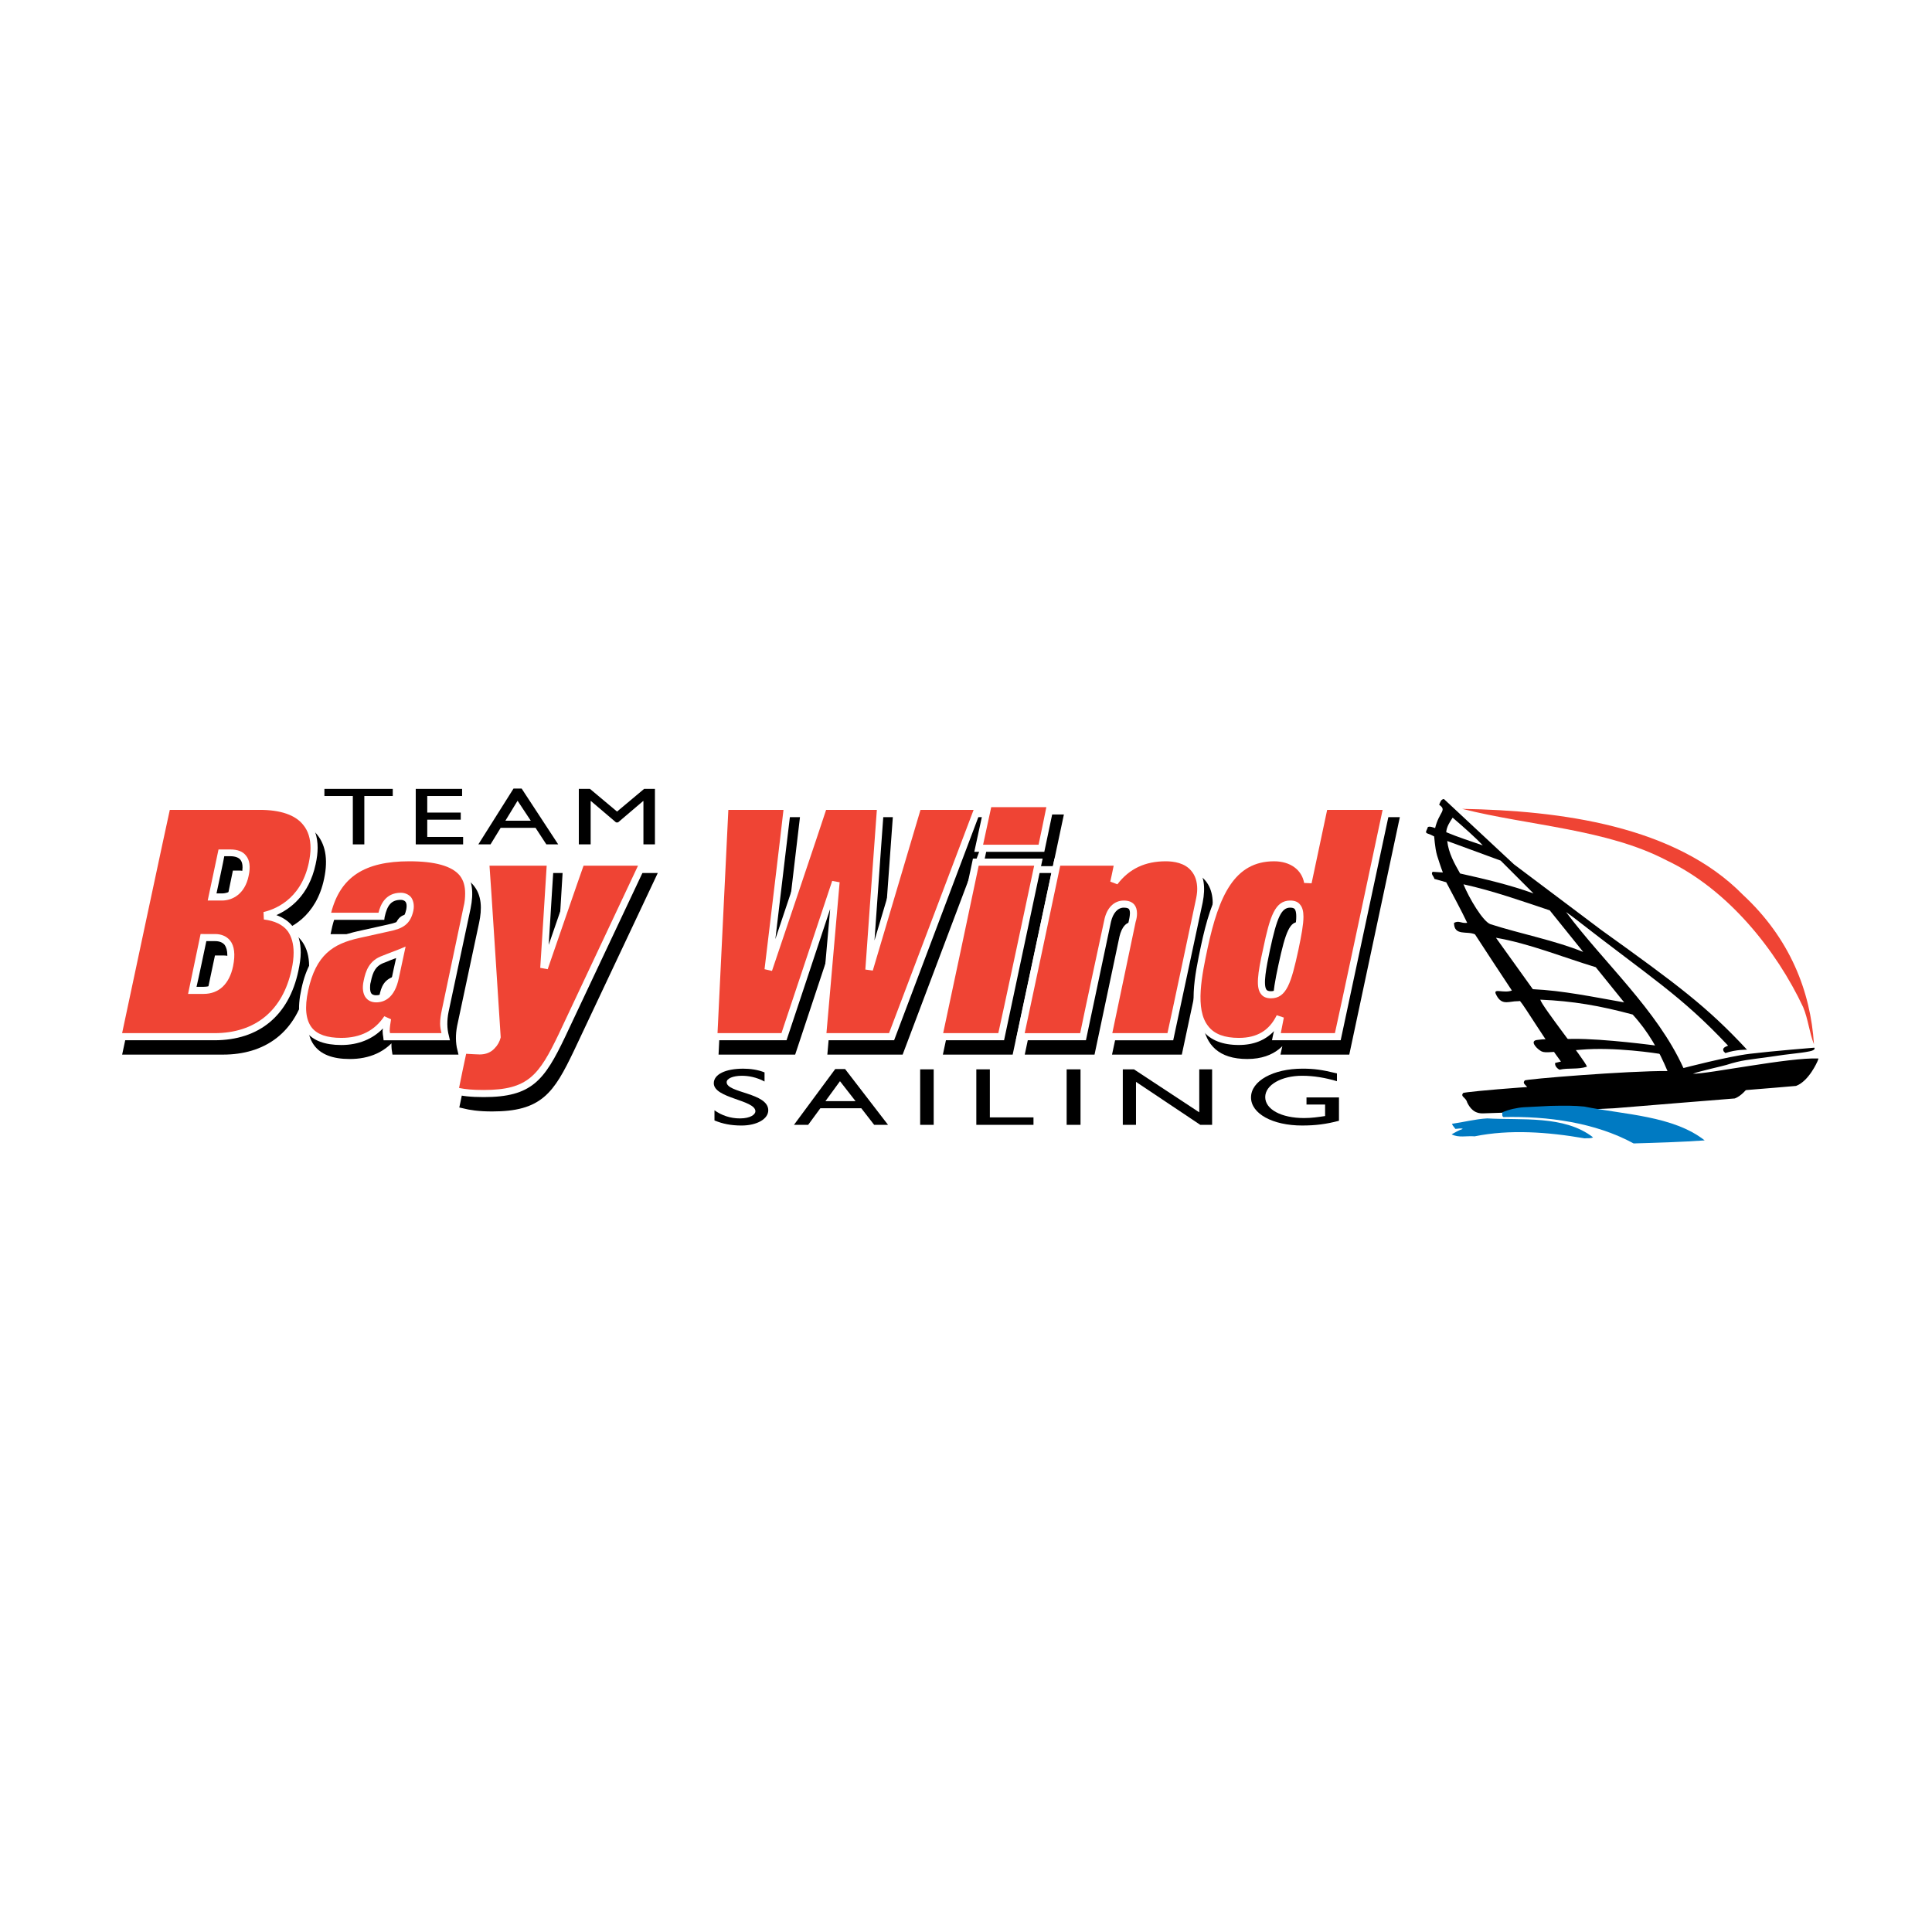 <?xml version="1.0" encoding="utf-8"?>
<!-- Generator: Adobe Illustrator 13.0.0, SVG Export Plug-In . SVG Version: 6.00 Build 14948)  -->
<!DOCTYPE svg PUBLIC "-//W3C//DTD SVG 1.0//EN" "http://www.w3.org/TR/2001/REC-SVG-20010904/DTD/svg10.dtd">
<svg version="1.0" id="Layer_1" xmlns="http://www.w3.org/2000/svg" xmlns:xlink="http://www.w3.org/1999/xlink" x="0px" y="0px"
	 width="192.756px" height="192.756px" viewBox="0 0 192.756 192.756" enable-background="new 0 0 192.756 192.756"
	 xml:space="preserve">
<g>
	<polygon fill-rule="evenodd" clip-rule="evenodd" fill="#FFFFFF" points="0,0 192.756,0 192.756,192.756 0,192.756 0,0 	"/>
	<path fill-rule="evenodd" clip-rule="evenodd" d="M76.278,107.904c-0.81-0.439-1.62-0.574-2.261-0.574
		c-0.878,0-1.519,0.27-1.519,0.643c0,1.08,4.152,1.045,4.152,2.801c0,0.877-1.148,1.52-2.667,1.52c-1.046,0-1.891-0.17-2.7-0.508
		v-1.012c0.708,0.506,1.586,0.811,2.531,0.811c1.08,0,1.553-0.406,1.553-0.709c0-1.148-4.152-1.283-4.152-2.803
		c0-0.877,1.148-1.451,2.937-1.451c0.708,0,1.451,0.102,2.126,0.371V107.904L76.278,107.904z"/>
	<path fill-rule="evenodd" clip-rule="evenodd" d="M83.805,107.871l1.553,1.99h-3.004L83.805,107.871L83.805,107.871z
		 M84.312,106.656h-0.979l-4.118,5.568h1.417l1.215-1.654h4.084l1.283,1.654h1.384L84.312,106.656L84.312,106.656z"/>
	<polygon fill-rule="evenodd" clip-rule="evenodd" points="91.805,106.689 93.155,106.689 93.155,112.225 91.805,112.225 
		91.805,106.689 	"/>
	<polygon fill-rule="evenodd" clip-rule="evenodd" points="98.758,111.482 103.111,111.482 103.111,112.225 97.408,112.225 
		97.408,106.689 98.758,106.689 98.758,111.482 	"/>
	<polygon fill-rule="evenodd" clip-rule="evenodd" points="106.42,106.689 107.804,106.689 107.804,112.225 106.42,112.225 
		106.42,106.689 	"/>
	<polygon fill-rule="evenodd" clip-rule="evenodd" points="120.933,112.225 119.752,112.225 113.339,107.938 113.339,112.225 
		112.022,112.225 112.022,106.689 113.136,106.689 119.65,110.977 119.65,106.689 120.933,106.689 120.933,112.225 	"/>
	<path fill-rule="evenodd" clip-rule="evenodd" d="M133.59,111.82c-1.282,0.336-2.329,0.473-3.679,0.473
		c-2.937,0-5.097-1.182-5.097-2.803c0-1.654,2.228-2.869,5.13-2.869c1.148,0,1.925,0.102,3.443,0.473v0.777
		c-1.147-0.338-2.295-0.541-3.477-0.541c-2.059,0-3.679,0.912-3.679,2.127s1.586,2.092,3.881,2.092c0.743,0,1.418-0.1,2.093-0.201
		v-1.148h-1.856v-0.709h3.24V111.82L133.59,111.82z"/>
	<polygon fill-rule="evenodd" clip-rule="evenodd" points="39.185,79.417 36.349,79.417 36.349,84.244 35.202,84.244 35.202,79.417 
		32.366,79.417 32.366,78.708 39.185,78.708 39.185,79.417 	"/>
	<polygon fill-rule="evenodd" clip-rule="evenodd" points="46.104,79.417 42.627,79.417 42.627,81.071 45.969,81.071 45.969,81.78 
		42.627,81.78 42.627,83.501 46.205,83.501 46.205,84.244 41.479,84.244 41.479,78.708 46.104,78.708 46.104,79.417 	"/>
	<path fill-rule="evenodd" clip-rule="evenodd" d="M51.639,79.89l1.316,1.992h-2.532L51.639,79.89L51.639,79.89z M52.044,78.675
		h-0.81l-3.51,5.569h1.215l1.013-1.654h3.477l1.08,1.654h1.182L52.044,78.675L52.044,78.675z"/>
	<polygon fill-rule="evenodd" clip-rule="evenodd" points="65.343,84.244 64.195,84.244 64.195,79.923 64.161,79.923 61.664,82.05 
		61.461,82.05 58.963,79.923 58.93,79.923 58.93,84.244 57.749,84.244 57.749,78.708 58.862,78.708 61.562,80.97 64.263,78.708 
		65.343,78.708 65.343,84.244 	"/>
	<path fill-rule="evenodd" clip-rule="evenodd" stroke="#000000" stroke-width="0.703" stroke-miterlimit="2.613" d="
		M21.161,94.977h1.147c1.485,0,1.789,1.215,1.451,2.767c-0.337,1.52-1.181,2.498-2.599,2.498h-1.114L21.161,94.977L21.161,94.977z
		 M12.621,104.867h9.62c3.982,0,7.054-2.025,8.033-6.615c1.012-4.659-1.789-5.3-3.038-5.435V92.75
		c1.519-0.304,4.016-1.553,4.759-5.164c0.81-3.814-1.181-5.704-5.231-5.704h-9.249L12.621,104.867L12.621,104.867z M22.95,86.505
		h0.877c1.316,0,1.822,0.742,1.485,2.228c-0.337,1.688-1.485,2.194-2.329,2.194h-0.945L22.95,86.505L22.95,86.505z"/>
	<path fill-rule="evenodd" clip-rule="evenodd" stroke="#000000" stroke-width="0.703" stroke-miterlimit="2.613" d="
		M40.298,98.959c-0.203,0.98-0.709,2.127-1.924,2.127c-0.878,0-1.114-0.709-0.878-1.754c0.203-1.047,0.54-1.824,1.654-2.229
		c0.742-0.236,1.249-0.405,1.688-0.675L40.298,98.959L40.298,98.959z M47.454,92.007c0.574-2.7-0.067-4.995-5.771-4.995
		c-4.961,0-7.426,1.924-8.269,5.839h5.501c0.203-0.979,0.607-1.991,1.924-1.991c0.675,0,1.08,0.473,0.911,1.35
		c-0.236,1.147-0.776,1.519-2.126,1.823l-3.038,0.675c-2.464,0.54-4.489,1.586-5.333,5.469c-0.708,3.375,0.338,5.129,3.646,5.129
		c1.789,0,3.477-0.607,4.59-2.295l0.067,0.035c-0.135,0.572-0.203,1.215-0.101,1.822h5.839c-0.203-0.811-0.203-1.688-0.034-2.566
		L47.454,92.007L47.454,92.007z"/>
	<path fill-rule="evenodd" clip-rule="evenodd" stroke="#000000" stroke-width="0.703" stroke-miterlimit="2.613" d="
		M49.344,87.451h6.413l-0.642,10.565h0.068l3.645-10.565h6.244l-8.134,17.247c-1.991,4.152-3.105,5.84-7.83,5.84
		c-1.35,0-2.161-0.135-2.869-0.305l0.844-4.049c0.54,0.066,1.08,0.1,1.62,0.1c0.506,0,0.945-0.168,1.249-0.471
		c0.27-0.305,0.438-0.609,0.506-0.945L49.344,87.451L49.344,87.451z"/>
	<polygon fill-rule="evenodd" clip-rule="evenodd" stroke="#000000" stroke-width="0.703" stroke-miterlimit="2.613" points="
		92.446,81.881 98.487,81.881 89.813,104.867 82.928,104.867 84.278,89.408 84.21,89.408 79.08,104.867 72.059,104.867 
		73.173,81.881 79.417,81.881 77.494,98.184 77.561,98.184 83.029,81.881 88.699,81.881 87.518,98.184 87.585,98.184 92.446,81.881 
			"/>
	<path fill-rule="evenodd" clip-rule="evenodd" stroke="#000000" stroke-width="0.703" stroke-miterlimit="2.613" d="
		M98.218,87.451h6.244l-3.713,17.417h-6.244L98.218,87.451L98.218,87.451z M99.467,81.611h6.244l-0.945,4.456h-6.244L99.467,81.611
		L99.467,81.611z"/>
	<path fill-rule="evenodd" clip-rule="evenodd" stroke="#000000" stroke-width="0.703" stroke-miterlimit="2.613" d="
		M113.845,93.357c0.271-1.35-0.067-1.721-0.877-1.721c-0.844,0-1.384,0.708-1.62,1.721l-2.431,11.51h-6.244l3.679-17.417h6.075
		l-0.438,1.991h0.068c1.282-1.688,3.037-2.43,5.13-2.43c2.228,0,3.982,1.215,3.308,4.388l-2.869,13.468h-6.244L113.845,93.357
		L113.845,93.357z"/>
	<path fill-rule="evenodd" clip-rule="evenodd" stroke="#000000" stroke-width="0.703" stroke-miterlimit="2.613" d="
		M130.046,96.159c-0.709,3.273-1.147,4.523-2.396,4.523c-1.215,0-1.147-1.25-0.438-4.523c0.709-3.274,1.147-4.523,2.362-4.523
		C130.822,91.636,130.755,92.884,130.046,96.159L130.046,96.159z M131.362,89.476h-0.067c-0.236-1.586-1.653-2.464-3.342-2.464
		c-4.32,0-5.906,3.982-6.919,8.876c-0.878,4.118-2.025,9.417,3.409,9.417c2.734,0,3.713-1.586,4.117-2.43h0.068l-0.439,1.992h6.144
		l4.894-22.986h-6.244L131.362,89.476L131.362,89.476z"/>
	<path fill-rule="evenodd" clip-rule="evenodd" fill="#EF4434" d="M20.317,93.56h1.147c1.485,0,1.755,1.215,1.451,2.768
		c-0.337,1.519-1.181,2.464-2.599,2.464h-1.114L20.317,93.56L20.317,93.56z M11.777,103.449h9.62c3.949,0,7.054-2.025,8.033-6.649
		c0.979-4.624-1.789-5.266-3.071-5.4l0.034-0.067c1.519-0.338,3.983-1.586,4.759-5.198c0.81-3.78-1.215-5.67-5.231-5.67h-9.282
		L11.777,103.449L11.777,103.449z M22.106,85.088h0.877c1.316,0,1.789,0.742,1.485,2.227c-0.371,1.654-1.485,2.194-2.329,2.194
		h-0.979L22.106,85.088L22.106,85.088z"/>
	<path fill-rule="evenodd" clip-rule="evenodd" fill="#EF4434" d="M39.455,97.508c-0.203,1.014-0.709,2.127-1.924,2.127
		c-0.877,0-1.113-0.709-0.877-1.721c0.203-1.047,0.541-1.857,1.654-2.228c0.708-0.27,1.249-0.439,1.687-0.675L39.455,97.508
		L39.455,97.508z M46.61,90.589c0.574-2.7-0.067-5.029-5.771-5.029c-4.961,0-7.425,1.958-8.27,5.873h5.468
		c0.236-1.013,0.642-1.991,1.958-1.991c0.675,0,1.081,0.473,0.878,1.35c-0.236,1.114-0.743,1.519-2.093,1.789l-3.071,0.675
		c-2.464,0.54-4.489,1.62-5.299,5.467c-0.708,3.41,0.304,5.164,3.646,5.164c1.755,0,3.476-0.607,4.557-2.328l0.067,0.033
		c-0.102,0.609-0.203,1.25-0.102,1.857h5.873c-0.236-0.811-0.236-1.688-0.034-2.6L46.61,90.589L46.61,90.589z"/>
	<path fill-rule="evenodd" clip-rule="evenodd" fill="#EF4434" d="M48.466,86.033h6.447l-0.675,10.564h0.067l3.679-10.564h6.245
		l-8.168,17.247c-1.958,4.152-3.105,5.84-7.797,5.84c-1.35,0-2.16-0.135-2.902-0.303l0.877-4.051c0.54,0.066,1.08,0.102,1.62,0.102
		c0.506,0,0.911-0.17,1.215-0.508c0.303-0.27,0.472-0.607,0.54-0.91L48.466,86.033L48.466,86.033z"/>
	<polygon fill-rule="evenodd" clip-rule="evenodd" fill="#EF4434" points="91.602,80.463 97.644,80.463 88.969,103.449 
		82.05,103.449 83.4,87.99 83.366,87.99 78.236,103.449 71.215,103.449 72.33,80.463 78.574,80.463 76.616,96.732 76.684,96.732 
		82.185,80.463 87.855,80.463 86.674,96.732 86.742,96.732 91.602,80.463 	"/>
	<path fill-rule="evenodd" clip-rule="evenodd" fill="#EF4434" d="M97.374,86.033h6.244l-3.713,17.417h-6.244L97.374,86.033
		L97.374,86.033z M98.589,80.193h6.244l-0.945,4.456h-6.244L98.589,80.193L98.589,80.193z"/>
	<path fill-rule="evenodd" clip-rule="evenodd" fill="#EF4434" d="M112.968,91.906c0.304-1.316-0.034-1.688-0.844-1.688
		c-0.845,0-1.418,0.709-1.621,1.688l-2.464,11.543h-6.244l3.713-17.417h6.042l-0.405,1.991h0.067
		c1.283-1.721,3.004-2.464,5.097-2.464c2.228,0,4.017,1.249,3.342,4.422l-2.869,13.467h-6.244L112.968,91.906L112.968,91.906z"/>
	<path fill-rule="evenodd" clip-rule="evenodd" fill="#EF4434" d="M129.202,94.707c-0.709,3.309-1.182,4.557-2.396,4.557
		s-1.147-1.248-0.438-4.557c0.675-3.24,1.147-4.489,2.362-4.489S129.877,91.467,129.202,94.707L129.202,94.707z M130.519,88.058
		h-0.067c-0.236-1.586-1.654-2.498-3.342-2.498c-4.354,0-5.906,4.017-6.953,8.911c-0.877,4.117-1.991,9.416,3.443,9.416
		c2.7,0,3.679-1.619,4.084-2.43h0.067l-0.405,1.992h6.144l4.894-22.986h-6.244L130.519,88.058L130.519,88.058z"/>
	<path fill-rule="evenodd" clip-rule="evenodd" fill="#EF4434" d="M145.876,80.7c6.717,1.688,14.446,2.025,20.387,5.13
		c6.143,2.903,10.97,8.978,13.636,14.648c0.507,1.215,0.607,2.498,1.08,3.713c-0.338-5.299-2.396-10.564-7.088-14.918
		C167.141,82.387,155.698,80.869,145.876,80.7L145.876,80.7z"/>
	<path fill-rule="evenodd" clip-rule="evenodd" d="M142.434,83.164c0.337,0.101,0.641,0.303,0.641,0.27
		c0.034,0,0.067,1.114,0.305,1.924c0.37,1.182,0.573,1.688,0.573,1.688l-1.013-0.067c-0.236,0.202,0.135,0.473,0.169,0.708
		l1.182,0.337c0.708,1.351,1.451,2.701,2.093,4.05c-0.676,0.068-0.777-0.27-1.316,0c0,1.35,1.316,0.776,2.093,1.148
		c1.248,1.924,2.362,3.611,3.679,5.602c-0.776,0.305-1.822-0.236-1.62,0.305c0.506,1.146,1.147,0.844,1.89,0.775
		c0.271,0,0.54-0.033,0.54-0.033c0.439,0.473,2.667,4.152,4.084,6.041l-0.573,0.137c-0.068,0.27,0.202,0.572,0.438,0.674
		c0.878-0.203,1.856,0,2.734-0.303c-0.236-0.676-4.489-6.008-4.658-6.684c3.24,0.135,5.975,0.607,9.215,1.484
		c1.552,1.688,2.632,3.611,3.476,5.637c-3.881-0.033-14.311,0.811-14.243,0.945c-0.304,0.371,0.236,0.406,0.371,0.945
		c0.574,1.113,1.316,1.08,1.62,1.08c2.262-0.066,9.417-0.305,13.029-0.506c3.408-0.27,10.227-0.811,12.049-0.979
		c1.283-0.473,2.127-2.432,2.127-2.432c0.033-0.1,0.101-0.201,0.101-0.303c-2.868-0.135-11.003,1.553-12.521,1.52
		c0.708-0.271,3.037-0.777,3.342-0.879c1.586-0.506,2.193-0.506,4.354-0.809c2.16-0.338,2.902-0.338,3.915-0.541
		c0.709-0.135,0.507-0.371,0.507-0.371s-4.186,0.338-6.413,0.607s-6.615,1.418-6.615,1.418h-0.034
		c-2.633-5.807-7.932-10.498-11.712-15.561l0.742,0.54c7.831,6.108,10.699,7.763,15.425,12.792
		c-0.202,0.102-0.641,0.203-0.438,0.574l0.169,0.168c1.08-0.371,2.16-0.336,2.16-0.336c-3.983-4.287-6.886-6.447-14.548-11.949
		l-8.708-6.548l-6.986-6.515c-0.305,0.034-0.372,0.338-0.473,0.574c0.81,0.574,0,0.675-0.405,2.329c0,0-0.642-0.27-0.742-0.067
		C142.399,82.792,142.096,83.062,142.434,83.164L142.434,83.164z M149.251,93.56c3.342,0.574,6.717,1.958,9.957,2.937l2.835,3.51
		c-3.071-0.539-6.143-1.182-9.112-1.316L149.251,93.56L149.251,93.56z M146.011,88.227c2.937,0.642,5.873,1.688,8.607,2.599
		l3.341,4.151c-2.801-1.147-6.312-1.822-9.248-2.768C147.969,91.973,146.551,89.577,146.011,88.227L146.011,88.227z M144.391,83.906
		l5.333,1.958l3.274,3.274c-2.329-0.844-4.76-1.417-7.324-1.991C145.1,86.134,144.525,85.122,144.391,83.906L144.391,83.906z
		 M144.29,83.029c0.033-0.54,0.371-1.046,0.641-1.452c0.945,0.81,2.296,1.992,3.004,2.768
		C146.854,83.974,145.403,83.501,144.29,83.029L144.29,83.029z"/>
	<path fill-rule="evenodd" clip-rule="evenodd" d="M165.284,104.326c0,0-5.232-0.709-8.304-0.674c-3.071,0.033-2.768,0-3.577,0.1
		c-0.811,0.068-0.169,0.777,0.235,1.047c0.439,0.305,0.574,0.203,4.051-0.066c3.442-0.305,7.662,0.371,8.101,0.438
		C166.229,105.271,165.284,104.326,165.284,104.326L165.284,104.326z"/>
	<path fill-rule="evenodd" clip-rule="evenodd" d="M162.752,108.344c1.553,0.066,9.688-1.621,12.522-1.486
		c0.034,0.102-0.034,0.203-0.067,0.305c0,0-0.878,1.957-2.127,2.43c-1.822,0.135-8.674,0.709-12.049,0.979
		c-3.612,0.203-10.768,0.439-13.062,0.508c-0.304,0-1.047,0.033-1.586-1.082c-0.136-0.539-0.709-0.572-0.405-0.943
		c-0.034-0.137,10.361-1.014,14.243-0.945L162.752,108.344L162.752,108.344z"/>
	<path fill-rule="evenodd" clip-rule="evenodd" fill="#007AC2" d="M144.863,112.123c0.067,0.203,0.236,0.338,0.338,0.506
		c0.236,0,0.54-0.1,0.742,0c-0.405,0.137-0.742,0.338-1.113,0.541c0.675,0.371,1.519,0.135,2.295,0.203
		c3.477-0.709,7.29-0.439,10.97,0.201c0.304-0.033,0.607,0.035,0.844-0.102c-2.869-2.227-7.156-1.688-10.564-1.889
		C147.192,111.65,146.045,111.955,144.863,112.123L144.863,112.123z"/>
	<path fill-rule="evenodd" clip-rule="evenodd" fill="#007AC2" d="M154.686,110.334c1.485-0.033,2.396-0.033,3.375,0.068
		c4.017,0.811,8.877,0.91,12.016,3.375c-2.362,0.168-4.826,0.236-7.088,0.303c-3.848-2.092-8.573-2.732-12.994-2.631
		c-0.169-0.102-0.102-0.305-0.102-0.473c0.574-0.271,1.519-0.473,2.16-0.508L154.686,110.334L154.686,110.334z"/>
	<path fill-rule="evenodd" clip-rule="evenodd" fill="#FFFFFF" d="M20.317,93.188h-0.304l-1.249,5.974h1.553
		c1.519,0,2.565-0.979,2.937-2.767c0.236-1.148,0.135-2.025-0.304-2.565c-0.338-0.405-0.844-0.641-1.485-0.641H20.317L20.317,93.188
		z M21.464,93.897c0.439,0,0.743,0.135,0.945,0.371c0.169,0.237,0.271,0.574,0.271,1.013c0,0.27-0.034,0.607-0.135,0.979
		c-0.203,0.979-0.776,2.193-2.228,2.193c0,0-0.372,0-0.709,0c0.169-0.674,0.877-4.083,0.979-4.556
		C20.924,93.897,21.464,93.897,21.464,93.897L21.464,93.897z"/>
	<path fill-rule="evenodd" clip-rule="evenodd" fill="#FFFFFF" d="M16.638,80.092h-0.27l-5.029,23.695h10.058
		c4.456,0,7.425-2.465,8.371-6.92c0.135-0.641,0.236-1.282,0.236-1.822c0-1.047-0.236-1.89-0.743-2.532
		c-0.405-0.574-0.979-0.945-1.688-1.215c1.316-0.574,3.24-1.924,3.916-5.063c0.135-0.607,0.202-1.147,0.202-1.654
		c0-1.08-0.304-1.992-0.877-2.734c-0.945-1.148-2.599-1.755-4.894-1.755H16.638L16.638,80.092z M25.92,80.801
		c2.059,0,3.544,0.506,4.32,1.485c0.506,0.607,0.742,1.384,0.742,2.329c0,0.439-0.067,0.945-0.168,1.451
		c-0.81,3.848-3.646,4.726-4.523,4.928l0.034,0.743c1.08,0.135,1.89,0.506,2.396,1.181c0.371,0.54,0.574,1.249,0.574,2.127
		c0,0.506-0.067,1.08-0.203,1.687c-0.877,4.084-3.611,6.346-7.695,6.346c0,0-8.405,0-9.214,0c0.168-0.811,4.624-21.737,4.759-22.277
		C17.481,80.801,25.92,80.801,25.92,80.801L25.92,80.801z"/>
	<path fill-rule="evenodd" clip-rule="evenodd" fill="#FFFFFF" d="M22.106,84.75h-0.304l-1.08,5.097h1.418
		c1.046,0,2.295-0.641,2.666-2.464c0.203-0.911,0.102-1.586-0.27-2.025c-0.304-0.405-0.844-0.607-1.553-0.607H22.106L22.106,84.75z
		 M22.983,85.425c0.473,0,0.844,0.135,1.013,0.371c0.135,0.169,0.202,0.405,0.202,0.743c0,0.203-0.034,0.439-0.067,0.708
		c-0.304,1.384-1.249,1.89-1.991,1.89c0,0-0.271,0-0.54,0c0.135-0.641,0.708-3.274,0.776-3.712
		C22.646,85.425,22.983,85.425,22.983,85.425L22.983,85.425z"/>
	<path fill-rule="evenodd" clip-rule="evenodd" fill="#FFFFFF" d="M39.826,94.707l-1.316,0.506l-0.337,0.135
		c-1.35,0.473-1.688,1.519-1.89,2.498c-0.169,0.742-0.067,1.35,0.236,1.721c0.169,0.203,0.473,0.439,1.012,0.439
		c0.811,0,1.856-0.439,2.262-2.43l0.675-3.139L39.826,94.707L39.826,94.707z M37.058,99.129c-0.102-0.135-0.135-0.338-0.135-0.574
		c0-0.168,0-0.371,0.068-0.574c0.203-1.045,0.506-1.653,1.417-1.957l0.337-0.135c0,0,0.372-0.168,0.776-0.303
		c-0.169,0.708-0.405,1.856-0.405,1.856c-0.271,1.215-0.81,1.855-1.587,1.855C37.193,99.297,37.092,99.162,37.058,99.129
		L37.058,99.129z"/>
	<path fill-rule="evenodd" clip-rule="evenodd" fill="#FFFFFF" d="M32.231,91.366l-0.101,0.405h6.21l0.034-0.27
		c0.27-1.249,0.709-1.721,1.62-1.721c0.135,0,0.338,0.034,0.473,0.203c0.102,0.135,0.135,0.405,0.068,0.743
		c-0.203,0.945-0.574,1.249-1.856,1.519l-3.038,0.675c-2.362,0.54-4.691,1.587-5.569,5.738c-0.438,1.992-0.27,3.375,0.506,4.32
		c0.675,0.844,1.822,1.283,3.477,1.283c1.721,0,3.139-0.607,4.151-1.654c0,0.066-0.034,0.168-0.034,0.236
		c0,0.236,0.034,0.438,0.067,0.641l0.034,0.305h6.616l-0.101-0.439c-0.203-0.742-0.203-1.553-0.034-2.396l2.193-10.294l0,0
		c0.338-1.654,0.169-2.835-0.54-3.747c-0.945-1.147-2.768-1.688-5.569-1.688C35.843,85.223,33.109,87.18,32.231,91.366
		L32.231,91.366z M40.838,85.931c2.565,0,4.252,0.473,5.029,1.418c0.371,0.472,0.54,1.046,0.54,1.789
		c0,0.405-0.034,0.878-0.168,1.384l-2.16,10.261c-0.101,0.473-0.169,0.91-0.169,1.35c0,0.338,0.068,0.641,0.135,0.945
		c-0.641,0-4.59,0-5.13,0c0-0.068-0.034-0.135-0.034-0.236c0-0.338,0.067-0.742,0.135-1.148l-0.675-0.303
		c-0.945,1.418-2.363,2.16-4.287,2.16c-1.417,0-2.396-0.338-2.937-1.014c-0.608-0.775-0.743-1.99-0.372-3.713
		c0.777-3.577,2.498-4.657,5.063-5.231l3.038-0.675c1.316-0.27,2.093-0.675,2.396-2.059c0.135-0.675-0.067-1.114-0.236-1.35
		c-0.236-0.27-0.608-0.439-1.013-0.439c-1.586,0-2.059,1.283-2.227,1.991c-0.473,0-3.983,0-4.726,0
		C33.953,87.518,36.349,85.931,40.838,85.931L40.838,85.931z"/>
	<path fill-rule="evenodd" clip-rule="evenodd" fill="#FFFFFF" d="M64.229,85.662h-6.514c0,0-2.025,5.839-2.97,8.606
		c0.168-2.869,0.54-8.606,0.54-8.606h-7.189c0,0,1.147,17.584,1.147,17.719c-0.067,0.271-0.203,0.541-0.405,0.744
		c-0.236,0.27-0.574,0.371-0.979,0.371l-1.89-0.102l-0.067,0.303l-0.945,4.389l0.338,0.066c0.81,0.203,1.653,0.305,2.97,0.305
		c4.793,0,6.042-1.654,8.135-6.041l8.371-17.754H64.229L64.229,85.662z M63.655,86.37c-0.438,0.945-7.898,16.774-7.898,16.774
		c-1.991,4.152-3.071,5.604-7.493,5.604c-1.08,0-1.822-0.066-2.464-0.203c0.102-0.539,0.607-2.969,0.709-3.408
		c0.405,0.033,1.35,0.066,1.35,0.066c0.607,0,1.114-0.201,1.485-0.607c0.304-0.303,0.506-0.674,0.608-1.08v-0.066
		c0,0-1.046-16.37-1.114-17.079c0.642,0,5.063,0,5.705,0C54.508,87.079,53.9,96.563,53.9,96.563l0.743,0.135
		c0,0,3.409-9.889,3.578-10.328C58.626,86.37,62.777,86.37,63.655,86.37L63.655,86.37z"/>
	<path fill-rule="evenodd" clip-rule="evenodd" fill="#FFFFFF" d="M97.644,80.092h-6.312c0,0-2.937,9.89-4.084,13.737
		c0.27-3.949,0.979-13.737,0.979-13.737h-6.312c0,0-3.24,9.687-4.557,13.603c0.473-4.051,1.62-13.603,1.62-13.603h-6.987
		l-1.147,23.695h7.628c0,0,3.173-9.519,4.354-13.097c-0.338,3.713-1.148,13.097-1.148,13.097h7.527l8.945-23.695H97.644
		L97.644,80.092z M97.137,80.801c-0.337,0.911-8.269,21.837-8.438,22.277c-0.405,0-5.603,0-6.244,0
		c0.067-0.709,1.316-15.054,1.316-15.054l-0.743-0.135c0,0-4.894,14.716-5.062,15.189c-0.439,0-5.738,0-6.379,0
		c0.034-0.709,1.046-21.636,1.08-22.277c0.574,0,4.86,0,5.501,0c-0.067,0.742-1.89,15.897-1.89,15.897l0.743,0.169
		c0,0,5.266-15.593,5.4-16.066c0.439,0,4.421,0,5.063,0c-0.067,0.708-1.148,15.931-1.148,15.931l0.743,0.102
		c0,0,4.625-15.56,4.759-16.032C92.277,80.801,96.327,80.801,97.137,80.801L97.137,80.801z"/>
	<path fill-rule="evenodd" clip-rule="evenodd" fill="#FFFFFF" d="M103.618,85.662H97.07l-3.848,18.125h6.954l3.848-18.125H103.618
		L103.618,85.662z M103.179,86.37c-0.169,0.81-3.442,16.202-3.577,16.708c-0.473,0-4.793,0-5.502,0
		c0.169-0.777,3.443-16.168,3.544-16.708C98.116,86.37,102.471,86.37,103.179,86.37L103.179,86.37z"/>
	<path fill-rule="evenodd" clip-rule="evenodd" fill="#FFFFFF" d="M104.833,79.856h-6.514l-1.114,5.13h6.986l1.08-5.13H104.833
		L104.833,79.856z M104.395,80.531c-0.136,0.675-0.676,3.308-0.776,3.747c-0.473,0-4.827,0-5.536,0
		c0.136-0.642,0.709-3.308,0.811-3.747C99.365,80.531,103.686,80.531,104.395,80.531L104.395,80.531z"/>
	<path fill-rule="evenodd" clip-rule="evenodd" fill="#FFFFFF" d="M111.719,86.978c0.101-0.439,0.27-1.316,0.27-1.316h-6.784
		l-3.848,18.125h6.987l2.497-11.814c0.202-0.877,0.675-1.417,1.283-1.417c0.371,0,0.472,0.101,0.506,0.135
		c0.102,0.135,0.169,0.405,0,1.148l-2.531,11.949h6.953l2.937-13.738c0.304-1.519,0.135-2.734-0.574-3.578
		c-0.642-0.81-1.722-1.249-3.105-1.249C114.452,85.223,112.934,85.83,111.719,86.978L111.719,86.978z M116.309,85.931
		c0.811,0,1.924,0.169,2.565,0.979c0.371,0.439,0.573,1.046,0.573,1.789c0,0.371-0.067,0.776-0.168,1.215
		c0,0-2.667,12.623-2.802,13.164c-0.473,0-4.793,0-5.502,0c0.169-0.777,2.329-11.105,2.329-11.105
		c0.102-0.304,0.136-0.607,0.136-0.844c0-0.371-0.102-0.675-0.271-0.877c-0.236-0.27-0.574-0.405-1.046-0.405
		c-0.979,0-1.722,0.743-1.958,1.992c0,0-2.06,9.552-2.396,11.24c-0.473,0-4.827,0-5.535,0c0.168-0.777,3.442-16.168,3.544-16.708
		c0.473,0,4.624,0,5.333,0c-0.102,0.54-0.338,1.586-0.338,1.586l0.709,0.27C112.664,86.674,114.25,85.931,116.309,85.931
		L116.309,85.931z M113.305,91.973L113.305,91.973L113.305,91.973L113.305,91.973z"/>
	<path fill-rule="evenodd" clip-rule="evenodd" fill="#FFFFFF" d="M126.029,94.64c-0.573,2.565-0.742,3.915-0.202,4.556
		c0.202,0.271,0.54,0.406,0.979,0.406c1.553,0,2.025-1.553,2.734-4.827c0.304-1.451,0.506-2.531,0.506-3.308
		c0-0.54-0.102-0.945-0.337-1.215c-0.203-0.27-0.54-0.405-0.979-0.405C127.211,89.847,126.705,91.399,126.029,94.64L126.029,94.64z
		 M126.367,98.758c-0.371-0.473-0.034-2.228,0.338-3.983c0.708-3.308,1.147-4.219,2.024-4.219c0.304,0,0.405,0.101,0.439,0.135
		c0.371,0.473,0.033,2.228-0.338,3.949l0,0c-0.709,3.341-1.147,4.253-2.025,4.253C126.536,98.893,126.435,98.824,126.367,98.758
		L126.367,98.758z M129.54,94.774L129.54,94.774L129.54,94.774L129.54,94.774z"/>
	<path fill-rule="evenodd" clip-rule="evenodd" fill="#FFFFFF" d="M138.383,80.092h-6.548c0,0-1.114,5.231-1.451,6.818
		c-0.607-1.046-1.789-1.688-3.274-1.688c-4.691,0-6.277,4.388-7.29,9.147c-0.607,2.902-1.384,6.515,0.202,8.472
		c0.743,0.945,1.958,1.418,3.578,1.418c1.484,0,2.633-0.473,3.51-1.385c-0.067,0.203-0.202,0.912-0.202,0.912h6.852l5.062-23.695
		H138.383L138.383,80.092z M137.944,80.801c-0.169,0.81-4.624,21.771-4.76,22.277c-0.472,0-4.691,0-5.399,0
		c0.101-0.506,0.303-1.553,0.303-1.553l-0.708-0.236c-0.743,1.52-1.958,2.262-3.78,2.262c-1.418,0-2.431-0.371-3.038-1.148
		c-1.384-1.688-0.642-5.131-0.067-7.864c1.114-5.164,2.666-8.607,6.615-8.607c1.62,0,2.768,0.844,3.004,2.161l0.743,0.034
		c0,0,1.451-6.818,1.553-7.324C132.882,80.801,137.235,80.801,137.944,80.801L137.944,80.801z"/>
</g>
</svg>

